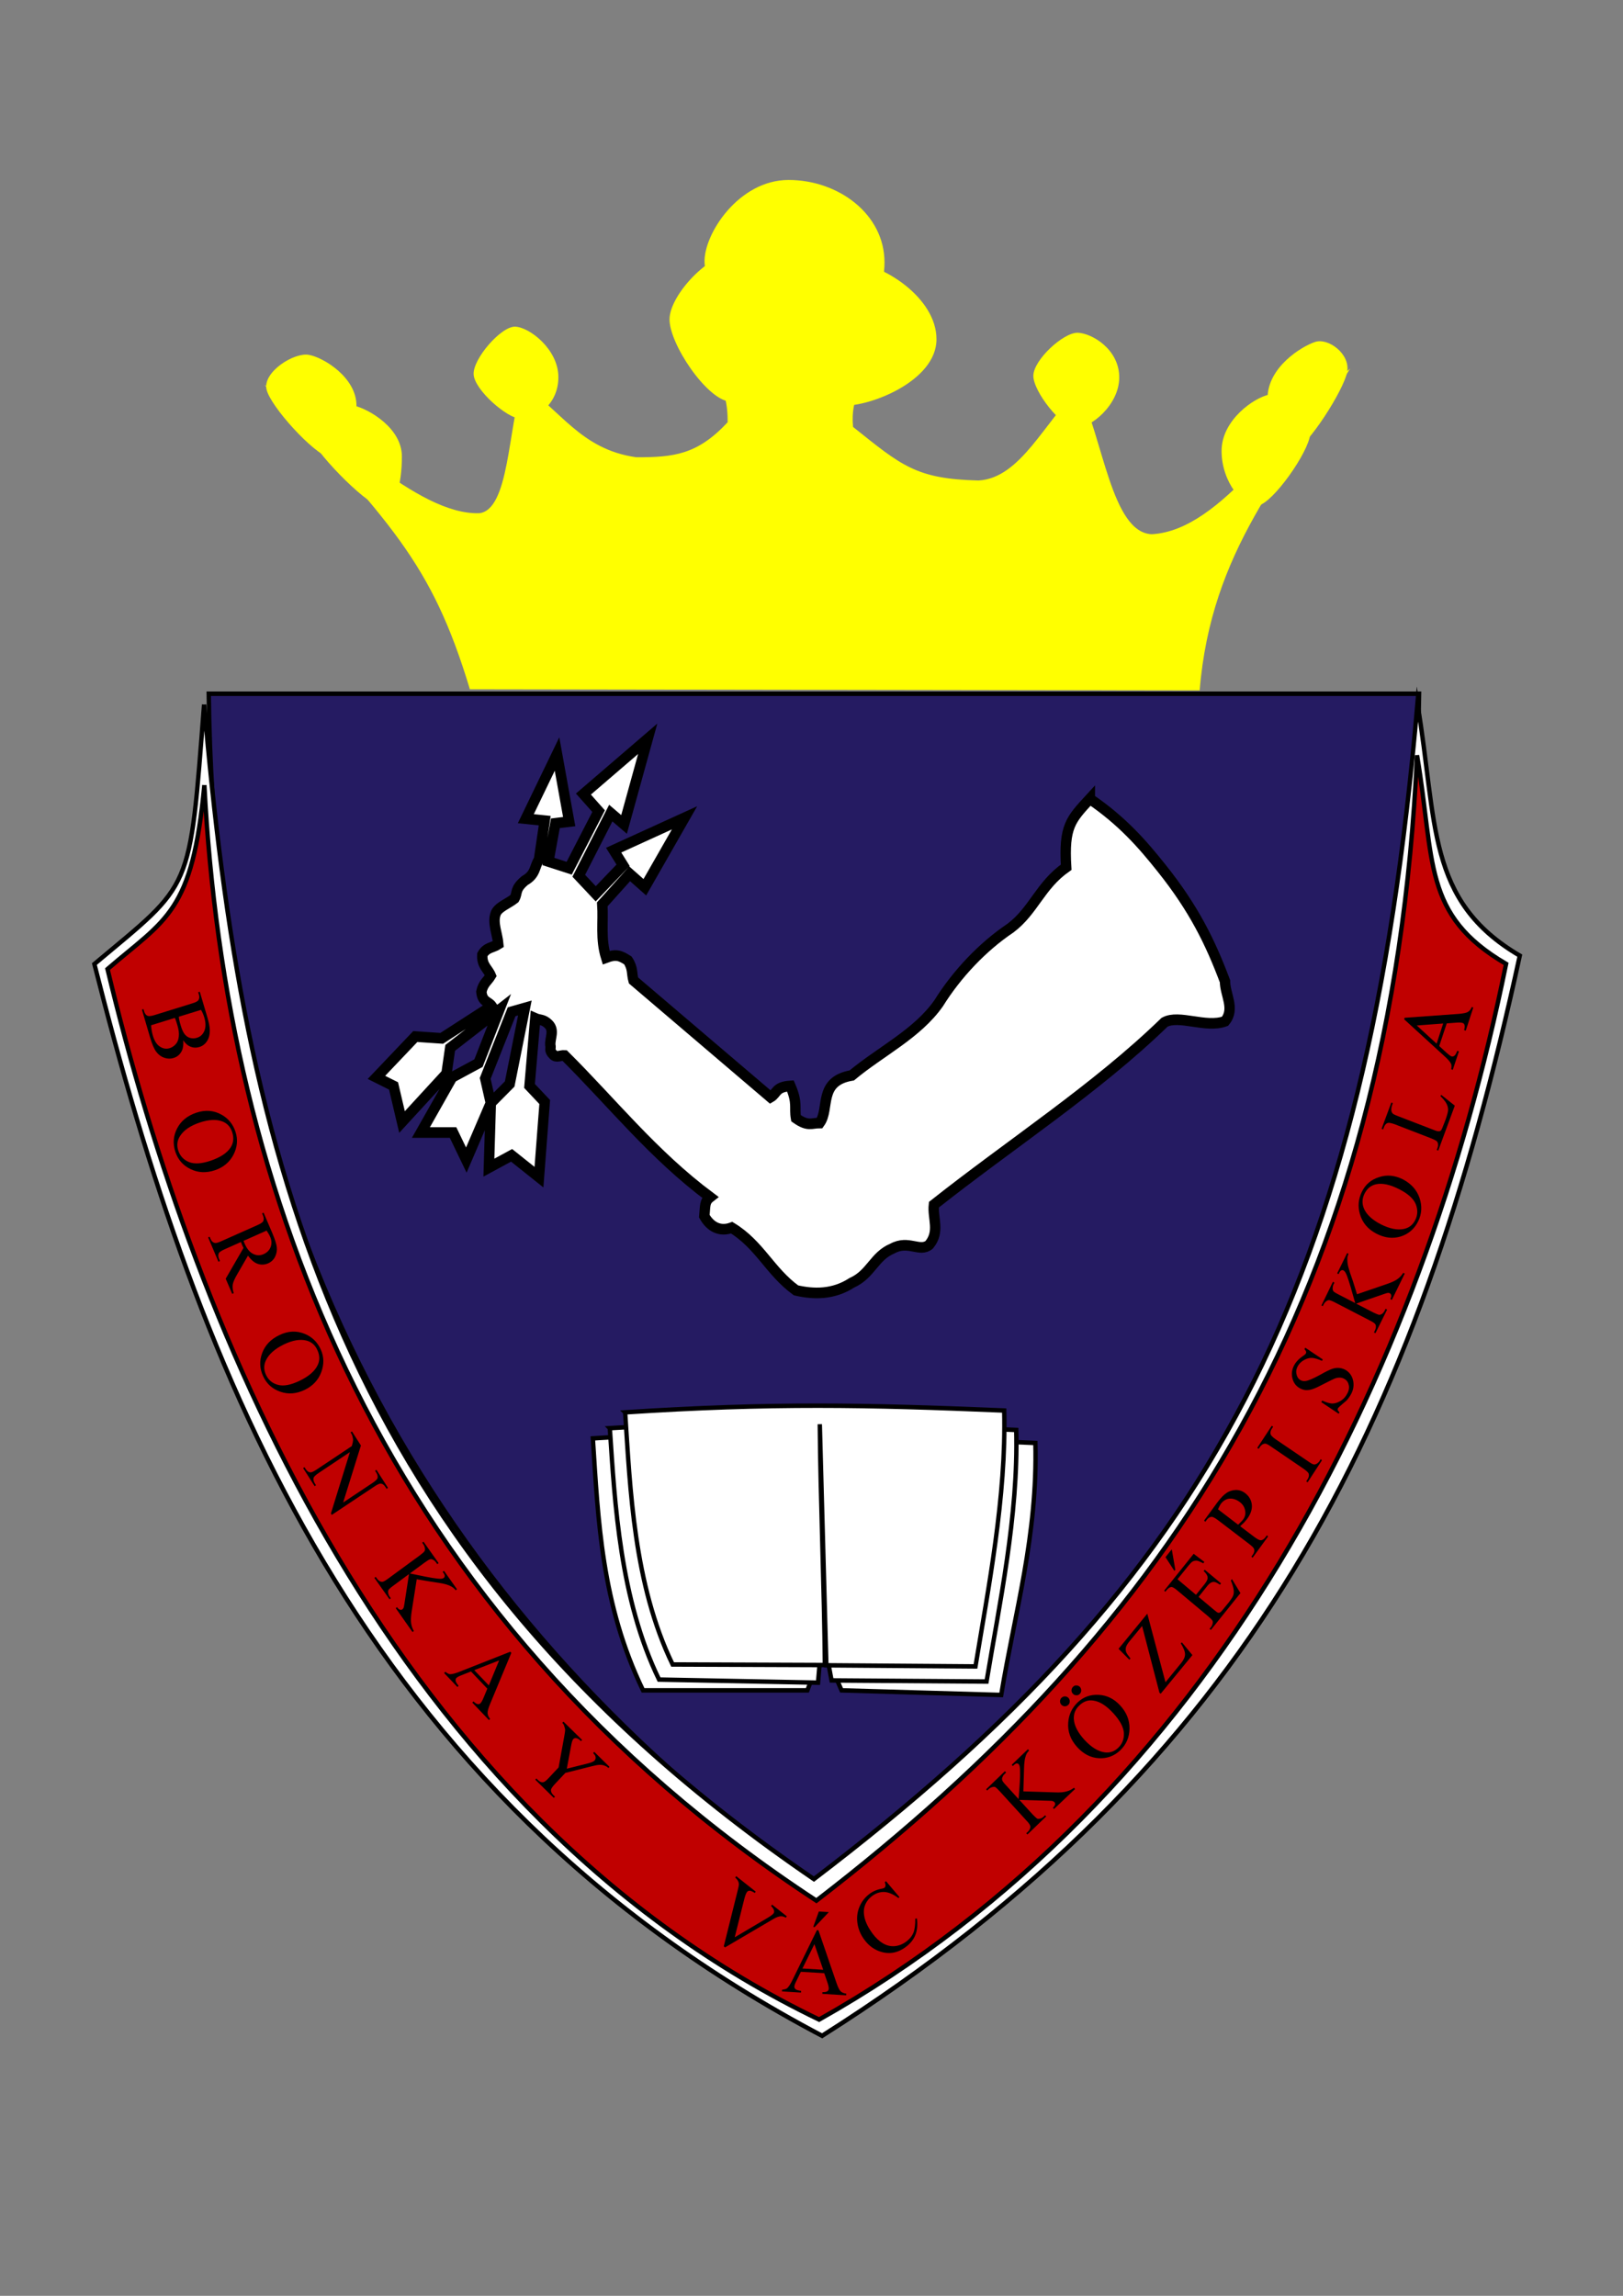 <?xml version="1.0" encoding="UTF-8" standalone="no"?>
<!-- Created with Inkscape (http://www.inkscape.org/) -->

<svg
   xmlns:dc="http://purl.org/dc/elements/1.1/"
   xmlns:cc="http://creativecommons.org/ns#"
   xmlns:rdf="http://www.w3.org/1999/02/22-rdf-syntax-ns#"
   xmlns:svg="http://www.w3.org/2000/svg"
   xmlns="http://www.w3.org/2000/svg"
   xmlns:sodipodi="http://sodipodi.sourceforge.net/DTD/sodipodi-0.dtd"
   xmlns:inkscape="http://www.inkscape.org/namespaces/inkscape"
   width="210mm"
   height="297mm"
   viewBox="0 0 210 297"
   version="1.1"
   id="svg8"
   inkscape:version="0.92.4 (5da689c313, 2019-01-14)"
   sodipodi:docname="i483.svg">
  <rect x="0" y="0" width="210" height="297" fill="#808080" stroke="none"/>
  <title
     id="title160">i483 - Nagy 793 Márton</title>
  <defs
     id="defs2">
    <pattern
       y="0"
       x="0"
       height="6"
       width="6"
       patternUnits="userSpaceOnUse"
       id="EMFhbasepattern" />
  </defs>
  <sodipodi:namedview
     id="base"
     pagecolor="#ffffff"
     bordercolor="#666666"
     borderopacity="1.0"
     inkscape:pageopacity="0.0"
     inkscape:pageshadow="2"
     inkscape:zoom="0.7"
     inkscape:cx="649.75009"
     inkscape:cy="587.8381"
     inkscape:document-units="mm"
     inkscape:current-layer="g158"
     showgrid="false"
     inkscape:window-width="1920"
     inkscape:window-height="1017"
     inkscape:window-x="-8"
     inkscape:window-y="-8"
     inkscape:window-maximized="1" />
  <g
     inkscape:label="1. réteg"
     inkscape:groupmode="layer"
     id="layer1">
    <g
       id="g158"
       transform="matrix(0.442,0,0,0.452,9.344,23.245)">
      <path
         id="path13"
         d="M 394.283,147.125 C 392.521,288.524 327.648,414.386 217.124,487.829 111.485,414.386 41.767,306.024 39.965,147.125 Z"
         style="fill:#251b62;fill-opacity:1;fill-rule:evenodd;stroke:none"
         inkscape:connector-curvature="0"> 
		 <animateTransform attributeName="transform"
							type="translate"
							attributeType = "XML"
							from = "-300"
							to = "0"
							begin = "0"
							dur = "1"
							/>
		 </path>
      <path
         id="path15"
         d="M 394.283,147.125 C 392.521,288.524 327.648,414.386 217.124,487.829 111.485,414.386 41.767,306.024 39.965,147.125 Z"
         style="fill:none;stroke:#000000;stroke-width:1.281px;stroke-linecap:butt;stroke-linejoin:miter;stroke-miterlimit:8;stroke-dasharray:none;stroke-opacity:1"
         inkscape:connector-curvature="0"> 
		 <animateTransform attributeName="transform"
							type="translate"
							attributeType = "XML"
							from = "-300"
							to = "0"
							begin = "1"
							dur = "1"
							/>
		 </path>
      <path
         id="path17"
         d="M 38.603,150.209 C 34.319,204.67 35.32,200.866 6.487,224.492 36.922,341.985 84.455,461.719 219.527,531.237 344.748,453.71 393.883,356.801 423.757,222.09 396.286,206.352 399.689,184.207 393.803,150.009 378.986,317.958 333.014,400.17 217.124,486.387 76.726,392.682 49.936,277.832 38.603,150.209 Z"
         style="fill:#ffffff;fill-opacity:1;fill-rule:evenodd;stroke:none"
         inkscape:connector-curvature="0"> 
		 <animateTransform attributeName="transform"
							type="translate"
							attributeType = "XML"
							from = "-300"
							to = "0"
							begin = "2"
							dur = "1"
							/>
		 </path>
      <path
         id="path19"
         d="M 38.603,150.209 C 34.319,204.67 35.32,200.866 6.487,224.492 36.922,341.985 84.455,461.719 219.527,531.237 344.748,453.71 393.883,356.801 423.757,222.09 396.286,206.352 399.689,184.207 393.803,150.009 378.986,317.958 333.014,400.17 217.124,486.387 76.726,392.682 49.936,277.832 38.603,150.209"
         style="fill:none;stroke:#000000;stroke-width:1.281px;stroke-linecap:butt;stroke-linejoin:miter;stroke-miterlimit:8;stroke-dasharray:none;stroke-opacity:1"
         inkscape:connector-curvature="0"> 
		 <animateTransform attributeName="transform"
							type="translate"
							attributeType = "XML"
							from = "-300"
							to = "0"
							begin = "3"
							dur = "1"
							/>
		 </path>
      <path
         id="path21"
         d="M 38.684,173.275 C 35.2,209.916 27.431,211.518 10.332,225.934 36.241,331.693 94.426,468.086 218.646,526.592 334.096,463.081 395.204,342.625 419.752,224.452 395.204,210.397 398.929,195.3 393.683,164.745 386.435,318.758 322.002,414.226 217.845,492.554 90.422,410.862 44.81,289.245 38.684,173.275 Z"
         style="fill:#c00000;fill-opacity:1;fill-rule:evenodd;stroke:none"
         inkscape:connector-curvature="0"> 
		 <animateTransform attributeName="transform"
							type="translate"
							attributeType = "XML"
							from = "-300"
							to = "0"
							begin = "4"
							dur = "1"
							/>
		 </path>
      <path
         id="path23"
         d="M 38.684,173.275 C 35.2,209.916 27.431,211.518 10.332,225.934 36.241,331.693 94.426,468.086 218.646,526.592 334.096,463.081 395.204,342.625 419.752,224.452 395.204,210.397 398.929,195.3 393.683,164.745 386.435,318.758 322.002,414.226 217.845,492.554 90.422,410.862 44.81,289.245 38.684,173.275"
         style="fill:none;stroke:#000000;stroke-width:1.281px;stroke-linecap:butt;stroke-linejoin:miter;stroke-miterlimit:8;stroke-dasharray:none;stroke-opacity:1"
         inkscape:connector-curvature="0"> 
		 <animateTransform attributeName="transform"
							type="translate"
							attributeType = "XML"
							from = "-300"
							to = "0"
							begin = "5"
							dur = "1"
							/>
		 </path>
      <path
         id="path25"
         d="m 56.303,58.746 c 36.721,39.364 48.775,50.377 60.108,87.098 l 213.64,0.32 c 3.324,-40.045 24.708,-62.07 44.05,-92.104 -19.342,15.818 -37.362,46.292 -58.065,47.413 -11.813,-0.44 -14.256,-27.591 -21.384,-41.407 -9.771,8.69 -16.899,25.389 -29.353,26.029 -18.261,-0.44 -22.465,-4.205 -36.721,-15.337 -0.881,-8.89 3.564,-12.454 5.326,-18.701 L 199.865,38.043 184.528,47.413 c 2.443,7.328 7.528,11.333 7.328,22.025 -8.89,9.33 -15.818,10.011 -26.71,10.011 C 148.687,77.207 142.881,65.634 131.748,58.746 127.543,71 127.984,94.586 119.094,95.467 100.833,95.908 77.247,71 56.303,58.746 Z"
         style="fill:#ffff00;fill-opacity:1;fill-rule:evenodd;stroke:none"
         inkscape:connector-curvature="0"> 
		 <animateTransform attributeName="transform"
							type="translate"
							attributeType = "XML"
							from = "-300"
							to = "0"
							begin = "6"
							dur = "1"
							/>
		 </path>
      <path
         id="path27"
         d="m 185.108,23.687 c -0.3,-8.109 10.031,-23.607 24.588,-23.607 14.556,0 28.092,9.751 28.092,23.607 0,13.856 -11.793,25.088 -26.33,25.088 -14.556,0 -26.069,-16.979 -26.35,-25.088 z"
         style="fill:#ffff00;fill-opacity:1;fill-rule:evenodd;stroke:none"
         inkscape:connector-curvature="0"> 
		 <animateTransform attributeName="transform"
							type="translate"
							attributeType = "XML"
							from = "-300"
							to = "0"
							begin = "7"
							dur = "1"
							/>
		 </path>
      <path
         id="path29"
         d="m 174.857,39.825 c 0.16,-7.008 11.893,-18.961 18.601,-18.421 6.688,0.541 21.584,9.711 21.584,21.684 0,11.953 -15.898,20.944 -22.585,20.403 -6.708,-0.541 -17.78,-16.639 -17.6,-23.667 z"
         style="fill:#ffff00;fill-opacity:1;fill-rule:evenodd;stroke:none"
         inkscape:connector-curvature="0"> 
		 <animateTransform attributeName="transform"
							type="translate"
							attributeType = "XML"
							from = "-300"
							to = "0"
							begin = "8"
							dur = "1"
							/>
		 </path>
      <path
         id="path31"
         d="m 208.034,43.669 c 0.621,-6.768 14.116,-20.043 21.604,-19.702 7.508,0.32 23.366,9.711 23.366,21.704 0,11.993 -19.622,19.302 -27.11,18.961 -7.508,-0.34 -18.481,-14.176 -17.86,-20.964 z"
         style="fill:#ffff00;fill-opacity:1;fill-rule:evenodd;stroke:none"
         inkscape:connector-curvature="0" > 
		 <animateTransform attributeName="transform"
							type="translate"
							attributeType = "XML"
							from = "-300"
							to = "0"
							begin = "9"
							dur = "1"
							/>
		 </path>
      <path
         id="path33"
         d="m 117.512,55.763 c -0.3,-4.405 8.029,-13.836 12.154,-13.695 4.145,0.12 12.654,6.467 12.654,14.456 0,7.989 -6.768,12.094 -10.912,11.953 -4.125,-0.12 -13.615,-8.309 -13.896,-12.714 z"
         style="fill:#ffff00;fill-opacity:1;fill-rule:evenodd;stroke:none"
         inkscape:connector-curvature="0"> 
		 <animateTransform attributeName="transform"
							type="translate"
							attributeType = "XML"
							from = "-300"
							to = "0"
							begin = "10"
							dur = "1"
							/>
		 </path>
      <path
         id="path35"
         d="m 281.356,56.063 c 0.12,-4.525 8.77,-12.334 12.975,-12.254 4.205,0.12 12.174,4.765 12.174,12.774 0,7.969 -8.49,14.576 -12.694,14.456 -4.165,-0.08 -12.534,-10.452 -12.454,-14.977 z"
         style="fill:#ffff00;fill-opacity:1;fill-rule:evenodd;stroke:none"
         inkscape:connector-curvature="0"> 
		 <animateTransform attributeName="transform"
							type="translate"
							attributeType = "XML"
							from = "-300"
							to = "0"
							begin = "11"
							dur = "1"
							/>
		 </path>
      <path
         id="path37"
         d="m 69.238,72.682 c -1.261,-4.805 8.71,-9.11 13.255,-8.029 4.545,1.081 14.016,6.527 14.016,14.556 0,8.049 -1.922,15.397 -6.467,14.316 C 85.496,92.444 70.499,77.507 69.238,72.682 Z"
         style="fill:#ffff00;fill-opacity:1;fill-rule:evenodd;stroke:none"
         inkscape:connector-curvature="0"> 
		 <animateTransform attributeName="transform"
							type="translate"
							attributeType = "XML"
							from = "-300"
							to = "0"
							begin = "12"
							dur = "1"
							/>
		 </path>
      <path
         id="path39"
         d="m 56.864,59.927 c -1.001,-4.906 8.049,-10.572 12.434,-9.791 4.385,0.801 13.916,6.507 13.916,14.556 0,8.029 -3.524,15.578 -7.929,14.797 C 70.9,78.688 57.865,64.813 56.864,59.927 Z"
         style="fill:#ffff00;fill-opacity:1;fill-rule:evenodd;stroke:none"
         inkscape:connector-curvature="0"> 
		 <animateTransform attributeName="transform"
							type="translate"
							attributeType = "XML"
							from = "-300"
							to = "0"
							begin = "13"
							dur = "1"
							/>
		 </path>
      <path
         id="path41"
         d="m 362.408,72.882 c -0.561,5.286 -10.892,19.582 -15.217,20.383 -4.325,0.801 -10.732,-6.728 -10.732,-15.618 0,-8.93 9.651,-15.337 13.976,-16.138 4.325,-0.801 12.494,6.087 11.973,11.373 z"
         style="fill:#ffff00;fill-opacity:1;fill-rule:evenodd;stroke:none"
         inkscape:connector-curvature="0"> 
		 <animateTransform attributeName="transform"
							type="translate"
							attributeType = "XML"
							from = "-300"
							to = "0"
							begin = "14"
							dur = "1"
							/>
		 </path>
      <path
         id="path43"
         d="m 373.22,55.062 c -1.001,5.206 -11.493,21.184 -15.377,22.425 -3.884,1.241 -7.929,-5.967 -7.929,-14.897 0,-8.93 10.011,-14.897 13.896,-16.138 3.884,-1.281 10.412,3.444 9.411,8.61 z"
         style="fill:#ffff00;fill-opacity:1;fill-rule:evenodd;stroke:none"
         inkscape:connector-curvature="0" > 
		 <animateTransform attributeName="transform"
							type="translate"
							attributeType = "XML"
							from = "-300"
							to = "0"
							begin = "15"
							dur = "1"
							/>
		 </path>
      <path
         id="path45"
         d="m 32.497,246.317 c 0.1,1.261 -0.04,2.263 -0.4,3.003 -0.521,1.041 -1.342,1.742 -2.463,2.062 -0.841,0.26 -1.722,0.24 -2.663,-0.06 -0.921,-0.3 -1.702,-0.861 -2.343,-1.682 -0.641,-0.821 -1.241,-2.202 -1.822,-4.105 l -2.403,-8.009 0.461,-0.14 0.18,0.641 c 0.22,0.721 0.601,1.161 1.141,1.321 0.36,0.1 1.001,0.02 1.942,-0.26 l 10.952,-3.324 c 1.061,-0.3 1.682,-0.641 1.882,-0.961 0.28,-0.44 0.32,-0.961 0.12,-1.602 l -0.2,-0.641 0.461,-0.14 2.222,7.328 c 0.42,1.362 0.641,2.483 0.701,3.364 0.06,1.342 -0.18,2.463 -0.741,3.344 -0.561,0.901 -1.342,1.502 -2.323,1.782 -0.861,0.26 -1.702,0.24 -2.523,-0.08 -0.821,-0.3 -1.562,-0.921 -2.182,-1.842 z m -1.301,-6.748 c 0.02,0.32 0.1,0.701 0.18,1.101 0.1,0.4 0.2,0.841 0.36,1.321 0.36,1.201 0.761,2.082 1.221,2.623 0.44,0.521 0.981,0.881 1.622,1.041 0.641,0.16 1.281,0.14 1.922,-0.06 1.001,-0.28 1.722,-0.941 2.182,-1.962 0.44,-1.021 0.44,-2.323 -0.02,-3.864 -0.26,-0.841 -0.581,-1.562 -0.961,-2.162 z m -8.109,2.443 c 0.06,1.041 0.24,2.022 0.521,2.963 0.461,1.522 1.141,2.563 2.062,3.144 0.921,0.601 1.882,0.741 2.883,0.44 0.661,-0.2 1.241,-0.581 1.742,-1.121 0.501,-0.541 0.801,-1.261 0.901,-2.182 0.12,-0.921 -0.02,-1.962 -0.38,-3.164 -0.16,-0.521 -0.3,-0.961 -0.42,-1.321 -0.12,-0.36 -0.24,-0.641 -0.36,-0.861 z"
         style="fill:#000000;fill-opacity:1;fill-rule:nonzero;stroke:none"
         inkscape:connector-curvature="0"> 
		 <animateTransform attributeName="transform"
							type="translate"
							attributeType = "XML"
							from = "-300"
							to = "0"
							begin = "16"
							dur = "1"
							/>
		 </path>
      <path
         id="path47"
         d="m 47.814,272.546 c 0.721,2.182 0.521,4.365 -0.601,6.507 -1.141,2.142 -2.943,3.624 -5.426,4.445 -2.543,0.841 -4.926,0.741 -7.148,-0.32 -2.222,-1.041 -3.704,-2.723 -4.465,-5.006 -0.761,-2.323 -0.581,-4.545 0.541,-6.647 1.121,-2.122 2.983,-3.624 5.606,-4.485 2.663,-0.881 5.146,-0.681 7.428,0.581 1.982,1.081 3.344,2.743 4.065,4.926 z m -0.981,0.08 c -0.501,-1.522 -1.442,-2.543 -2.863,-3.083 -1.762,-0.661 -3.984,-0.561 -6.667,0.32 -2.743,0.901 -4.665,2.202 -5.746,3.864 -0.841,1.261 -1.001,2.643 -0.521,4.125 0.521,1.582 1.582,2.683 3.144,3.304 1.582,0.621 3.684,0.501 6.347,-0.38 2.863,-0.961 4.825,-2.223 5.867,-3.824 0.821,-1.281 0.981,-2.723 0.44,-4.325 z"
         style="fill:#000000;fill-opacity:1;fill-rule:nonzero;stroke:none"
         inkscape:connector-curvature="0"> 
		 <animateTransform attributeName="transform"
							type="translate"
							attributeType = "XML"
							from = "-300"
							to = "0"
							begin = "17"
							dur = "1"
							/>
		 </path>
      <path
         id="path49"
         d="m 46.833,318.879 -1.902,-4.325 5.206,-8.81 c -0.2,-0.4 -0.36,-0.721 -0.461,-0.981 -0.04,-0.1 -0.1,-0.22 -0.14,-0.34 -0.06,-0.12 -0.1,-0.24 -0.14,-0.38 l -4.725,2.062 c -1.021,0.44 -1.602,0.821 -1.762,1.161 -0.22,0.461 -0.2,0.981 0.08,1.602 l 0.26,0.621 -0.44,0.2 -3.023,-6.968 0.44,-0.18 0.26,0.601 c 0.3,0.701 0.741,1.081 1.321,1.181 0.32,0.06 0.941,-0.1 1.862,-0.521 l 10.492,-4.565 c 1.021,-0.44 1.602,-0.821 1.762,-1.161 0.22,-0.461 0.18,-1.001 -0.08,-1.622 l -0.26,-0.601 0.44,-0.2 2.583,5.907 c 0.741,1.742 1.181,3.063 1.281,3.984 0.1,0.921 -0.06,1.822 -0.481,2.683 -0.44,0.881 -1.101,1.502 -2.042,1.922 -1.001,0.42 -2.002,0.481 -3.023,0.16 -1.021,-0.34 -1.982,-1.121 -2.883,-2.363 l -3.184,5.386 c -0.741,1.241 -1.161,2.202 -1.281,2.903 -0.1,0.701 -0.02,1.522 0.28,2.463 z m 3.304,-15.157 c 0.08,0.14 0.12,0.28 0.18,0.38 0.04,0.12 0.08,0.22 0.1,0.28 0.681,1.562 1.522,2.583 2.543,3.063 1.001,0.501 2.042,0.521 3.063,0.08 1.021,-0.461 1.702,-1.121 2.062,-2.042 0.36,-0.901 0.32,-1.882 -0.14,-2.923 -0.2,-0.481 -0.561,-1.061 -1.041,-1.782 z"
         style="fill:#000000;fill-opacity:1;fill-rule:nonzero;stroke:none"
         inkscape:connector-curvature="0"> 
		 <animateTransform attributeName="transform"
							type="translate"
							attributeType = "XML"
							from = "-300"
							to = "0"
							begin = "18"
							dur = "1"
							/>
		 </path>
      <path
         id="path51"
         d="m 72.742,334.776 c 0.981,2.082 1.021,4.245 0.16,6.527 -0.861,2.263 -2.483,3.944 -4.845,5.066 -2.443,1.141 -4.825,1.321 -7.148,0.521 -2.323,-0.781 -4.005,-2.263 -5.026,-4.445 -1.041,-2.202 -1.121,-4.425 -0.26,-6.667 0.861,-2.243 2.543,-3.944 5.046,-5.106 2.543,-1.201 5.026,-1.301 7.448,-0.32 2.102,0.861 3.644,2.323 4.625,4.425 z m -0.981,0.18 c -0.661,-1.442 -1.742,-2.343 -3.204,-2.703 -1.842,-0.461 -4.025,-0.1 -6.587,1.101 -2.603,1.241 -4.365,2.743 -5.246,4.525 -0.681,1.362 -0.681,2.743 -0.02,4.145 0.721,1.522 1.882,2.483 3.524,2.903 1.622,0.44 3.704,0.06 6.247,-1.121 2.743,-1.281 4.525,-2.783 5.366,-4.505 0.681,-1.362 0.641,-2.823 -0.08,-4.345 z"
         style="fill:#000000;fill-opacity:1;fill-rule:nonzero;stroke:none"
         inkscape:connector-curvature="0"> 
		 <animateTransform attributeName="transform"
							type="translate"
							attributeType = "XML"
							from = "-300"
							to = "0"
							begin = "19"
							dur = "1"
							/>
		 </path>
      <path
         id="path53"
         d="m 81.892,358.263 2.623,4.025 -5.206,16.318 8.55,-5.566 c 0.921,-0.601 1.422,-1.081 1.522,-1.422 0.12,-0.481 0,-1.001 -0.38,-1.582 l -0.34,-0.521 0.4,-0.26 3.384,5.166 -0.42,0.26 -0.34,-0.521 c -0.4,-0.641 -0.881,-0.961 -1.442,-0.961 -0.34,-0.02 -0.921,0.26 -1.742,0.801 l -12.514,8.149 -0.26,-0.4 5.566,-17.56 -9.13,5.947 c -0.901,0.601 -1.422,1.081 -1.502,1.422 -0.14,0.481 0,1.001 0.36,1.582 l 0.34,0.521 -0.4,0.26 -3.364,-5.166 0.4,-0.26 0.34,0.521 c 0.42,0.621 0.901,0.961 1.442,0.961 0.34,0.02 0.921,-0.26 1.762,-0.801 l 10.312,-6.728 c 0.22,-0.761 0.34,-1.301 0.36,-1.622 0.02,-0.32 -0.06,-0.761 -0.2,-1.281 -0.06,-0.24 -0.24,-0.581 -0.521,-1.021 z"
         style="fill:#000000;fill-opacity:1;fill-rule:nonzero;stroke:none"
         inkscape:connector-curvature="0" > 
		 <animateTransform attributeName="transform"
							type="translate"
							attributeType = "XML"
							from = "-300"
							to = "0"
							begin = "20"
							dur = "1"
							/>
		 </path>
      <path
         id="path55"
         d="m 100.853,400.57 -1.462,9.09 c -0.24,1.482 -0.3,2.663 -0.18,3.504 0.14,0.841 0.4,1.582 0.801,2.223 l -0.4,0.28 -4.906,-6.828 0.38,-0.28 c 0.3,0.4 0.581,0.641 0.841,0.721 0.28,0.08 0.501,0.06 0.661,-0.06 0.18,-0.12 0.3,-0.26 0.38,-0.42 0.1,-0.16 0.18,-0.561 0.28,-1.201 l 1.342,-8.51 -4.625,3.344 c -0.741,0.521 -1.181,0.921 -1.362,1.181 -0.12,0.2 -0.16,0.441 -0.12,0.761 0.04,0.44 0.18,0.821 0.44,1.161 l 0.34,0.481 -0.38,0.28 -4.425,-6.127 0.4,-0.28 0.36,0.501 c 0.44,0.601 0.921,0.901 1.462,0.921 0.34,0.02 0.941,-0.3 1.802,-0.921 l 9.29,-6.668 c 0.741,-0.541 1.181,-0.921 1.362,-1.201 0.12,-0.18 0.16,-0.441 0.12,-0.741 -0.04,-0.441 -0.2,-0.821 -0.441,-1.161 l -0.36,-0.521 0.38,-0.28 4.425,6.127 -0.4,0.3 -0.36,-0.501 c -0.22,-0.32 -0.541,-0.601 -0.921,-0.781 -0.28,-0.14 -0.561,-0.18 -0.841,-0.1 -0.3,0.08 -0.781,0.38 -1.502,0.881 l -4.385,3.164 c 0.22,0.06 1.021,0.22 2.383,0.481 3.444,0.721 5.626,1.061 6.587,1.041 0.42,0 0.741,-0.1 0.941,-0.24 0.18,-0.12 0.26,-0.3 0.28,-0.541 0.02,-0.24 -0.1,-0.521 -0.36,-0.881 l -0.24,-0.32 0.4,-0.28 3.804,5.266 -0.4,0.28 c -0.24,-0.3 -0.481,-0.561 -0.741,-0.741 -0.26,-0.2 -0.641,-0.42 -1.121,-0.621 -0.481,-0.2 -1.161,-0.4 -2.042,-0.581 -0.26,-0.06 -1.502,-0.24 -3.724,-0.581 z"
         style="fill:#000000;fill-opacity:1;fill-rule:nonzero;stroke:none"
         inkscape:connector-curvature="0"> 
		 <animateTransform attributeName="transform"
							type="translate"
							attributeType = "XML"
							from = "-300"
							to = "0"
							begin = "21"
							dur = "1"
							/>
		 </path>
      <path
         id="path57"
         d="m 121.517,431.886 -4.785,-4.926 -2.843,1.101 c -0.701,0.26 -1.181,0.521 -1.422,0.761 -0.18,0.18 -0.26,0.441 -0.24,0.761 0.04,0.34 0.32,0.821 0.881,1.482 l -0.34,0.34 -3.904,-4.005 0.36,-0.34 c 0.601,0.441 1.061,0.661 1.362,0.681 0.601,0.02 1.562,-0.22 2.843,-0.721 l 14.797,-5.706 0.32,0.32 -6.247,14.697 c -0.501,1.181 -0.741,2.042 -0.701,2.583 0.02,0.541 0.28,1.081 0.741,1.622 l -0.34,0.34 -4.885,-5.006 0.36,-0.34 c 0.501,0.481 0.921,0.741 1.241,0.781 0.32,0.04 0.581,-0.04 0.781,-0.24 0.28,-0.28 0.601,-0.821 0.941,-1.642 z m 0.441,-0.941 3.023,-7.148 -7.288,2.783 z"
         style="fill:#000000;fill-opacity:1;fill-rule:nonzero;stroke:none"
         inkscape:connector-curvature="0"> 
		 <animateTransform attributeName="transform"
							type="translate"
							attributeType = "XML"
							from = "-300"
							to = "0"
							begin = "22"
							dur = "1"
							/>
		 </path>
      <path
         id="path59"
         d="m 152.812,449.966 4.465,4.285 -0.34,0.34 -0.24,-0.24 c -0.16,-0.14 -0.481,-0.3 -0.921,-0.461 -0.461,-0.16 -0.941,-0.22 -1.462,-0.2 -0.521,0.02 -1.261,0.16 -2.223,0.4 l -7.729,1.902 -3.083,3.204 c -0.741,0.781 -1.121,1.362 -1.141,1.722 0,0.501 0.24,1.001 0.761,1.482 l 0.42,0.4 -0.34,0.34 -5.426,-5.206 0.32,-0.34 0.461,0.44 c 0.541,0.521 1.081,0.721 1.622,0.601 0.32,-0.06 0.841,-0.461 1.522,-1.181 l 2.903,-3.023 1.622,-8.71 c 0.2,-1.021 0.28,-1.682 0.3,-1.982 0,-0.3 -0.14,-0.781 -0.38,-1.462 -0.08,-0.18 -0.22,-0.38 -0.461,-0.621 l 0.34,-0.34 5.466,5.246 -0.34,0.34 -0.28,-0.26 c -0.3,-0.28 -0.641,-0.481 -1.021,-0.581 -0.38,-0.1 -0.701,0 -0.961,0.26 -0.22,0.24 -0.42,0.821 -0.601,1.782 l -1.281,6.688 6.287,-1.542 c 0.941,-0.24 1.542,-0.501 1.822,-0.781 0.18,-0.18 0.28,-0.38 0.32,-0.601 0.04,-0.22 0.02,-0.461 -0.08,-0.701 -0.1,-0.24 -0.3,-0.521 -0.641,-0.841 z"
         style="fill:#000000;fill-opacity:1;fill-rule:nonzero;stroke:none"
         inkscape:connector-curvature="0"> 
		 <animateTransform attributeName="transform"
							type="translate"
							attributeType = "XML"
							from = "-300"
							to = "0"
							begin = "23"
							dur = "1"
							/>
		 </path>
      <path
         id="path61"
         d="m 209.195,497.039 -0.3,0.38 c -0.561,-0.3 -1.061,-0.42 -1.502,-0.4 -0.621,0.06 -1.342,0.32 -2.162,0.801 l -14.116,8.109 -0.38,-0.3 4.105,-16.118 c 0.22,-0.821 0.32,-1.362 0.32,-1.582 0,-0.34 -0.08,-0.681 -0.24,-0.981 -0.16,-0.32 -0.44,-0.661 -0.841,-1.021 l 0.3,-0.38 5.706,4.425 -0.28,0.38 c -0.701,-0.441 -1.201,-0.661 -1.522,-0.641 -0.32,0 -0.581,0.14 -0.761,0.38 -0.26,0.34 -0.521,1.001 -0.781,1.982 l -2.803,10.972 9.591,-5.546 c 0.941,-0.541 1.522,-0.981 1.762,-1.281 0.16,-0.2 0.22,-0.481 0.16,-0.801 -0.06,-0.34 -0.3,-0.741 -0.721,-1.181 -0.02,-0.04 -0.08,-0.08 -0.14,-0.16 l 0.28,-0.38 z"
         style="fill:#000000;fill-opacity:1;fill-rule:nonzero;stroke:none"
         inkscape:connector-curvature="0"> 
		 <animateTransform attributeName="transform"
							type="translate"
							attributeType = "XML"
							from = "-300"
							to = "0"
							begin = "24"
							dur = "1"
							/>
		 </path>
      <path
         id="path63"
         d="m 220.148,513.317 -6.848,-0.4 -1.362,2.723 c -0.34,0.661 -0.521,1.161 -0.541,1.502 -0.02,0.28 0.1,0.521 0.34,0.741 0.24,0.22 0.801,0.38 1.642,0.501 l -0.04,0.481 -5.566,-0.34 0.04,-0.481 c 0.741,-0.08 1.241,-0.22 1.462,-0.42 0.461,-0.4 1.021,-1.221 1.622,-2.463 l 7.108,-14.176 0.441,0.04 5.286,15.077 c 0.42,1.201 0.821,2.002 1.201,2.383 0.38,0.36 0.941,0.601 1.662,0.681 l -0.04,0.481 -6.968,-0.42 0.02,-0.481 c 0.701,0.02 1.201,-0.08 1.462,-0.26 0.26,-0.18 0.38,-0.42 0.4,-0.701 0.02,-0.38 -0.1,-1.001 -0.4,-1.842 z m -0.3,-0.981 -2.583,-7.328 -3.504,6.968 z m 1.642,-16.499 -4.125,4.265 -0.44,-0.02 1.642,-4.425 z"
         style="fill:#000000;fill-opacity:1;fill-rule:nonzero;stroke:none"
         inkscape:connector-curvature="0"> 
		 <animateTransform attributeName="transform"
							type="translate"
							attributeType = "XML"
							from = "-300"
							to = "0"
							begin = "25"
							dur = "1"
							/>
		 </path>
      <path
         id="path65"
         d="m 238.228,486.988 3.944,4.565 -0.32,0.24 c -1.522,-1.101 -2.923,-1.682 -4.205,-1.722 -1.261,-0.02 -2.463,0.38 -3.584,1.221 -0.941,0.721 -1.602,1.582 -2.002,2.643 -0.4,1.041 -0.42,2.243 -0.08,3.624 0.36,1.362 1.101,2.823 2.283,4.385 0.961,1.281 2.002,2.223 3.124,2.863 1.121,0.621 2.263,0.881 3.464,0.761 1.201,-0.12 2.343,-0.581 3.404,-1.382 0.921,-0.681 1.582,-1.482 1.982,-2.403 0.4,-0.921 0.581,-2.283 0.561,-4.085 l 0.481,-0.04 c 0.22,1.782 0.1,3.324 -0.42,4.625 -0.501,1.301 -1.402,2.443 -2.703,3.424 -2.343,1.762 -4.805,2.263 -7.408,1.482 -1.942,-0.561 -3.564,-1.722 -4.886,-3.484 -1.061,-1.402 -1.722,-2.943 -1.982,-4.605 -0.26,-1.662 -0.08,-3.224 0.541,-4.705 0.621,-1.502 1.602,-2.743 2.903,-3.724 1.021,-0.761 2.223,-1.281 3.604,-1.522 0.4,-0.08 0.661,-0.16 0.801,-0.24 0.18,-0.14 0.3,-0.34 0.34,-0.581 0.04,-0.32 -0.04,-0.681 -0.2,-1.061 z"
         style="fill:#000000;fill-opacity:1;fill-rule:nonzero;stroke:none"
         inkscape:connector-curvature="0"> 
		 <animateTransform attributeName="transform"
							type="translate"
							attributeType = "XML"
							from = "-300"
							to = "0"
							begin = "26"
							dur = "1"
							/>
		 </path>
      <path
         id="path67"
         d="m 278.433,461.279 9.21,0.28 c 1.522,0.08 2.683,-0.04 3.484,-0.28 0.801,-0.2 1.522,-0.561 2.122,-1.041 l 0.32,0.36 -6.167,5.726 -0.32,-0.36 c 0.36,-0.32 0.601,-0.641 0.641,-0.921 0.04,-0.28 0,-0.481 -0.16,-0.641 -0.16,-0.16 -0.28,-0.24 -0.481,-0.32 -0.16,-0.08 -0.561,-0.12 -1.241,-0.12 l -8.57,-0.24 3.884,4.165 c 0.641,0.641 1.081,1.041 1.362,1.201 0.2,0.08 0.441,0.08 0.761,0 0.44,-0.08 0.801,-0.28 1.081,-0.561 l 0.441,-0.4 0.32,0.32 -5.486,5.166 -0.36,-0.36 0.481,-0.4 c 0.521,-0.521 0.761,-1.041 0.721,-1.562 -0.04,-0.36 -0.4,-0.921 -1.161,-1.682 l -7.809,-8.369 c -0.601,-0.641 -1.041,-1.041 -1.321,-1.201 -0.2,-0.08 -0.481,-0.08 -0.761,0 -0.441,0.08 -0.801,0.28 -1.121,0.561 l -0.44,0.44 -0.32,-0.36 5.486,-5.166 0.36,0.36 -0.44,0.441 c -0.32,0.24 -0.521,0.601 -0.681,1.001 -0.12,0.28 -0.08,0.561 0,0.841 0.12,0.28 0.481,0.761 1.081,1.362 l 3.684,3.964 c 0.04,-0.24 0.08,-1.041 0.2,-2.443 0.28,-3.484 0.32,-5.686 0.16,-6.647 -0.04,-0.4 -0.16,-0.721 -0.36,-0.921 -0.12,-0.12 -0.32,-0.2 -0.561,-0.2 -0.24,0.04 -0.521,0.2 -0.841,0.481 l -0.28,0.28 -0.32,-0.36 4.725,-4.445 0.36,0.36 c -0.28,0.28 -0.521,0.561 -0.681,0.841 -0.16,0.28 -0.32,0.681 -0.44,1.161 -0.16,0.521 -0.24,1.241 -0.32,2.122 -0.04,0.28 -0.04,1.522 -0.12,3.764 z"
         style="fill:#000000;fill-opacity:1;fill-rule:nonzero;stroke:none"
         inkscape:connector-curvature="0"> 
		 <animateTransform attributeName="transform"
							type="translate"
							attributeType = "XML"
							from = "-300"
							to = "0"
							begin = "27"
							dur = "1"
							/>
		 </path>
      <path
         id="path69"
         d="m 294.331,435.81 c 1.682,-1.562 3.724,-2.283 6.167,-2.162 2.403,0.12 4.525,1.161 6.287,3.043 1.842,1.962 2.763,4.165 2.723,6.647 -0.04,2.443 -0.921,4.485 -2.683,6.167 -1.762,1.642 -3.884,2.403 -6.247,2.283 -2.403,-0.12 -4.565,-1.201 -6.407,-3.204 -1.922,-2.082 -2.803,-4.405 -2.603,-7.008 0.16,-2.243 1.081,-4.165 2.763,-5.766 z m 0.481,0.881 c -1.161,1.081 -1.682,2.363 -1.602,3.884 0.12,1.882 1.161,3.844 3.083,5.927 2.002,2.122 3.964,3.324 5.927,3.604 1.482,0.2 2.803,-0.2 3.964,-1.281 1.201,-1.121 1.762,-2.523 1.682,-4.245 -0.12,-1.682 -1.121,-3.524 -3.003,-5.566 -2.082,-2.243 -4.045,-3.484 -5.967,-3.724 -1.482,-0.24 -2.843,0.24 -4.085,1.402 z m -1.802,-5.366 c 0.28,-0.28 0.601,-0.4 1.001,-0.36 0.4,0 0.721,0.16 1.001,0.441 0.24,0.28 0.36,0.641 0.36,1.001 0,0.4 -0.16,0.721 -0.441,1.001 -0.28,0.28 -0.641,0.4 -1.001,0.36 -0.4,0 -0.721,-0.12 -1.001,-0.44 -0.28,-0.28 -0.4,-0.601 -0.4,-1.001 0.04,-0.4 0.16,-0.721 0.481,-1.001 z m -3.404,3.164 c 0.32,-0.28 0.641,-0.4 1.041,-0.4 0.4,0.04 0.721,0.16 1.001,0.441 0.24,0.32 0.4,0.641 0.36,1.041 0,0.4 -0.16,0.721 -0.44,0.961 -0.28,0.28 -0.641,0.4 -1.001,0.4 -0.4,0 -0.721,-0.16 -1.001,-0.44 -0.28,-0.28 -0.4,-0.641 -0.4,-1.041 0.04,-0.36 0.16,-0.721 0.44,-0.961 z"
         style="fill:#000000;fill-opacity:1;fill-rule:nonzero;stroke:none"
         inkscape:connector-curvature="0"> 
		 <animateTransform attributeName="transform"
							type="translate"
							attributeType = "XML"
							from = "-300"
							to = "0"
							begin = "28"
							dur = "1"
							/>
		 </path>
      <path
         id="path71"
         d="m 314.714,410.422 5.326,19.622 4.645,-5.566 c 0.721,-0.881 1.081,-1.682 1.081,-2.443 0,-0.761 -0.4,-1.802 -1.241,-3.124 l 0.32,-0.28 3.083,3.644 -9.29,11.052 -0.36,-0.28 -5.086,-19.101 -3.644,4.325 c -0.601,0.721 -0.961,1.321 -1.081,1.762 -0.12,0.481 -0.08,0.921 0.04,1.321 0.16,0.441 0.601,1.041 1.281,1.882 l -0.32,0.36 -3.164,-3.124 z"
         style="fill:#000000;fill-opacity:1;fill-rule:nonzero;stroke:none"
         inkscape:connector-curvature="0"> 
		 <animateTransform attributeName="transform"
							type="translate"
							attributeType = "XML"
							from = "-300"
							to = "0"
							begin = "29"
							dur = "1"
							/>
		 </path>
      <path
         id="path73"
         d="m 323.564,400.57 5.406,4.445 2.483,-3.003 c 0.641,-0.801 0.961,-1.402 0.921,-1.882 0,-0.601 -0.4,-1.241 -1.161,-1.922 l 0.32,-0.36 4.765,3.884 -0.32,0.4 c -0.721,-0.481 -1.241,-0.721 -1.482,-0.761 -0.36,-0.08 -0.681,-0.04 -1.041,0.12 -0.36,0.16 -0.801,0.521 -1.281,1.121 l -2.443,3.003 4.485,3.684 c 0.641,0.521 1.001,0.801 1.201,0.841 0.16,0.04 0.36,0.04 0.521,-0.04 0.2,-0.08 0.44,-0.28 0.761,-0.681 l 1.922,-2.283 c 0.601,-0.801 1.041,-1.402 1.201,-1.842 0.2,-0.44 0.24,-0.961 0.2,-1.522 -0.08,-0.761 -0.36,-1.722 -0.841,-2.843 l 0.32,-0.4 2.483,4.005 -8.65,10.532 -0.4,-0.28 0.4,-0.481 c 0.28,-0.32 0.44,-0.721 0.521,-1.121 0.08,-0.32 0.04,-0.601 -0.12,-0.841 -0.16,-0.24 -0.561,-0.641 -1.241,-1.201 l -8.89,-7.288 c -0.841,-0.721 -1.482,-1.081 -1.802,-1.081 -0.481,0.04 -0.921,0.32 -1.402,0.881 l -0.4,0.481 -0.36,-0.28 8.65,-10.572 3.124,2.323 -0.32,0.4 c -0.841,-0.441 -1.482,-0.721 -1.882,-0.761 -0.4,-0.04 -0.801,0.04 -1.241,0.24 -0.32,0.2 -0.761,0.641 -1.321,1.321 z m -1.682,-8.57 1.041,5.847 -0.28,0.32 -2.603,-3.924 z"
         style="fill:#000000;fill-opacity:1;fill-rule:nonzero;stroke:none"
         inkscape:connector-curvature="0"> 
		 <animateTransform attributeName="transform"
							type="translate"
							attributeType = "XML"
							from = "-300"
							to = "0"
							begin = "30"
							dur = "1"
							/>
		 </path>
      <path
         id="path75"
         d="m 341.904,385.393 4.165,3.083 c 0.881,0.641 1.522,0.961 1.882,0.921 0.481,0 0.961,-0.32 1.362,-0.841 l 0.4,-0.561 0.36,0.32 -4.525,6.087 -0.36,-0.32 0.4,-0.521 c 0.44,-0.601 0.561,-1.161 0.36,-1.722 -0.12,-0.32 -0.601,-0.761 -1.402,-1.362 l -9.17,-6.848 c -0.881,-0.641 -1.522,-0.961 -1.882,-0.921 -0.521,0.04 -0.961,0.32 -1.362,0.841 l -0.4,0.561 -0.4,-0.32 3.884,-5.206 c 0.961,-1.241 1.842,-2.162 2.643,-2.683 0.801,-0.561 1.722,-0.841 2.683,-0.881 1.001,-0.04 1.922,0.24 2.803,0.881 1.161,0.881 1.802,1.962 1.962,3.244 0.16,1.321 -0.28,2.683 -1.321,4.085 -0.24,0.32 -0.561,0.681 -0.881,1.041 -0.36,0.36 -0.761,0.721 -1.201,1.121 z m -0.601,-0.44 c 0.36,-0.32 0.641,-0.601 0.921,-0.881 0.24,-0.24 0.44,-0.481 0.601,-0.681 0.521,-0.721 0.721,-1.562 0.521,-2.523 -0.16,-0.921 -0.681,-1.762 -1.562,-2.403 -0.641,-0.481 -1.281,-0.761 -2.002,-0.921 -0.721,-0.12 -1.402,-0.08 -2.002,0.2 -0.601,0.28 -1.121,0.681 -1.562,1.281 -0.24,0.36 -0.521,0.881 -0.801,1.522 z"
         style="fill:#000000;fill-opacity:1;fill-rule:nonzero;stroke:none"
         inkscape:connector-curvature="0"> 
		 <animateTransform attributeName="transform"
							type="translate"
							attributeType = "XML"
							from = "-300"
							to = "0"
							begin = "31"
							dur = "1"
							/>
		 </path>
      <path
         id="path77"
         d="m 365.451,366.212 0.4,0.28 -4.205,6.327 -0.4,-0.28 0.36,-0.521 c 0.4,-0.601 0.521,-1.161 0.36,-1.682 -0.12,-0.32 -0.641,-0.801 -1.522,-1.402 l -9.491,-6.327 c -0.761,-0.521 -1.281,-0.801 -1.602,-0.841 -0.2,-0.04 -0.481,0 -0.761,0.12 -0.36,0.2 -0.681,0.481 -0.921,0.841 l -0.36,0.521 -0.4,-0.28 4.245,-6.327 0.4,0.28 -0.36,0.521 c -0.4,0.601 -0.521,1.161 -0.36,1.682 0.12,0.32 0.601,0.801 1.482,1.402 l 9.531,6.327 c 0.761,0.521 1.281,0.801 1.562,0.841 0.24,0.08 0.481,0 0.801,-0.12 0.36,-0.2 0.681,-0.481 0.921,-0.801 z"
         style="fill:#000000;fill-opacity:1;fill-rule:nonzero;stroke:none"
         inkscape:connector-curvature="0"> 
		 <animateTransform attributeName="transform"
							type="translate"
							attributeType = "XML"
							from = "-300"
							to = "0"
							begin = "32"
							dur = "1"
							/>
		 </path>
      <path
         id="path79"
         d="m 360.966,334.296 5.126,3.364 -0.24,0.4 c -1.081,-0.481 -2.042,-0.761 -2.843,-0.841 -0.801,-0.04 -1.562,0.16 -2.323,0.561 -0.761,0.4 -1.362,0.921 -1.802,1.602 -0.481,0.761 -0.681,1.522 -0.521,2.323 0.12,0.801 0.481,1.402 1.081,1.802 0.441,0.28 0.961,0.4 1.562,0.32 0.841,-0.08 2.243,-0.681 4.285,-1.762 1.642,-0.921 2.843,-1.482 3.564,-1.722 0.721,-0.24 1.442,-0.32 2.162,-0.24 0.721,0.08 1.362,0.32 1.962,0.681 1.121,0.761 1.802,1.802 2.042,3.204 0.24,1.402 -0.08,2.803 -1.001,4.165 -0.28,0.441 -0.561,0.801 -0.881,1.161 -0.2,0.2 -0.641,0.561 -1.321,1.121 -0.681,0.561 -1.081,0.961 -1.241,1.121 -0.12,0.2 -0.16,0.36 -0.12,0.561 0.04,0.16 0.24,0.4 0.521,0.681 l -0.24,0.4 -5.086,-3.324 0.28,-0.441 c 1.161,0.521 2.122,0.801 2.883,0.841 0.721,0 1.482,-0.2 2.283,-0.641 0.761,-0.4 1.442,-1.001 1.922,-1.802 0.601,-0.921 0.841,-1.802 0.721,-2.643 -0.16,-0.841 -0.521,-1.482 -1.201,-1.882 -0.36,-0.24 -0.801,-0.4 -1.281,-0.44 -0.521,-0.04 -1.041,0.04 -1.642,0.24 -0.4,0.16 -1.402,0.641 -2.923,1.402 -1.562,0.801 -2.723,1.362 -3.484,1.602 -0.761,0.28 -1.522,0.36 -2.202,0.32 -0.681,-0.08 -1.321,-0.32 -1.962,-0.721 -1.041,-0.681 -1.682,-1.682 -1.922,-3.003 -0.24,-1.321 0.04,-2.603 0.881,-3.884 0.521,-0.761 1.281,-1.482 2.243,-2.122 0.441,-0.28 0.721,-0.521 0.841,-0.681 0.12,-0.2 0.16,-0.36 0.12,-0.561 -0.04,-0.2 -0.2,-0.441 -0.481,-0.761 z"
         style="fill:#000000;fill-opacity:1;fill-rule:nonzero;stroke:none"
         inkscape:connector-curvature="0"> 
		 <animateTransform attributeName="transform"
							type="translate"
							attributeType = "XML"
							from = "-300"
							to = "0"
							begin = "33"
							dur = "1"
							/>
		 </path>
      <path
         id="path81"
         d="m 376.103,318.999 8.73,-2.923 c 1.442,-0.481 2.523,-0.961 3.204,-1.482 0.681,-0.481 1.201,-1.081 1.602,-1.722 l 0.44,0.2 -3.764,7.528 -0.441,-0.2 c 0.2,-0.481 0.32,-0.841 0.24,-1.081 -0.04,-0.28 -0.16,-0.481 -0.36,-0.561 -0.16,-0.12 -0.36,-0.16 -0.561,-0.16 -0.16,0 -0.561,0.12 -1.161,0.32 l -8.169,2.763 5.086,2.563 c 0.841,0.4 1.362,0.601 1.682,0.641 0.24,0 0.481,-0.08 0.761,-0.24 0.36,-0.24 0.601,-0.561 0.801,-0.921 l 0.28,-0.561 0.44,0.24 -3.404,6.728 -0.44,-0.2 0.28,-0.561 c 0.32,-0.641 0.4,-1.241 0.16,-1.722 -0.16,-0.32 -0.721,-0.681 -1.682,-1.161 l -10.211,-5.166 c -0.801,-0.4 -1.362,-0.601 -1.682,-0.641 -0.2,0 -0.481,0.08 -0.721,0.24 -0.36,0.24 -0.641,0.561 -0.841,0.921 l -0.28,0.561 -0.4,-0.2 3.364,-6.768 0.44,0.24 -0.28,0.521 c -0.16,0.36 -0.24,0.761 -0.24,1.201 0,0.32 0.08,0.561 0.28,0.801 0.2,0.2 0.721,0.521 1.482,0.881 l 4.845,2.443 c -0.08,-0.24 -0.28,-1.001 -0.681,-2.323 -0.961,-3.404 -1.642,-5.486 -2.122,-6.327 -0.2,-0.36 -0.441,-0.601 -0.681,-0.721 -0.16,-0.08 -0.36,-0.08 -0.561,0 -0.24,0.08 -0.44,0.32 -0.641,0.721 l -0.16,0.36 -0.44,-0.2 2.923,-5.807 0.4,0.2 c -0.16,0.36 -0.24,0.681 -0.32,1.001 -0.04,0.32 -0.04,0.761 0,1.281 0.04,0.521 0.16,1.241 0.441,2.082 0.04,0.24 0.44,1.442 1.201,3.564 z"
         style="fill:#000000;fill-opacity:1;fill-rule:nonzero;stroke:none"
         inkscape:connector-curvature="0"> 
		 <animateTransform attributeName="transform"
							type="translate"
							attributeType = "XML"
							from = "-300"
							to = "0"
							begin = "34"
							dur = "1"
							/>
		 </path>
      <path
         id="path83"
         d="m 377.545,289.646 c 1.041,-2.082 2.683,-3.444 5.006,-4.165 2.323,-0.761 4.645,-0.521 7.008,0.641 2.403,1.241 4.005,2.963 4.845,5.286 0.801,2.323 0.681,4.565 -0.4,6.728 -1.081,2.162 -2.803,3.604 -5.086,4.325 -2.283,0.681 -4.685,0.44 -7.128,-0.801 -2.523,-1.281 -4.125,-3.164 -4.845,-5.646 -0.641,-2.202 -0.44,-4.325 0.601,-6.367 z m 0.721,0.641 c -0.681,1.402 -0.721,2.803 -0.12,4.205 0.761,1.722 2.403,3.204 4.926,4.485 2.603,1.281 4.845,1.722 6.808,1.321 1.482,-0.32 2.563,-1.161 3.284,-2.563 0.761,-1.482 0.761,-3.003 0.12,-4.565 -0.681,-1.562 -2.283,-2.963 -4.765,-4.205 -2.723,-1.362 -5.006,-1.842 -6.848,-1.442 -1.522,0.32 -2.643,1.241 -3.404,2.763 z"
         style="fill:#000000;fill-opacity:1;fill-rule:nonzero;stroke:none"
         inkscape:connector-curvature="0"> 
		 <animateTransform attributeName="transform"
							type="translate"
							attributeType = "XML"
							from = "-300"
							to = "0"
							begin = "35"
							dur = "1"
							/>
		 </path>
      <path
         id="path85"
         d="m 400.53,262.295 0.24,-0.36 3.964,3.083 -4.845,12.854 -0.44,-0.16 0.24,-0.641 c 0.24,-0.681 0.2,-1.281 -0.12,-1.762 -0.2,-0.24 -0.801,-0.561 -1.722,-0.921 l -10.692,-4.045 c -1.041,-0.36 -1.722,-0.481 -2.082,-0.36 -0.481,0.16 -0.841,0.561 -1.081,1.201 l -0.24,0.641 -0.441,-0.2 2.843,-7.488 0.44,0.16 c -0.36,0.881 -0.481,1.522 -0.44,1.962 0,0.4 0.16,0.721 0.36,0.961 0.2,0.24 0.801,0.521 1.802,0.881 l 10.412,3.924 c 0.681,0.28 1.161,0.36 1.482,0.32 0.2,0 0.36,-0.12 0.521,-0.28 0.16,-0.2 0.441,-0.801 0.841,-1.882 l 0.481,-1.201 c 0.44,-1.281 0.721,-2.202 0.721,-2.803 0,-0.561 -0.16,-1.161 -0.481,-1.762 -0.32,-0.601 -0.921,-1.321 -1.762,-2.122 z"
         style="fill:#000000;fill-opacity:1;fill-rule:nonzero;stroke:none"
         inkscape:connector-curvature="0"> 
		 <animateTransform attributeName="transform"
							type="translate"
							attributeType = "XML"
							from = "-300"
							to = "0"
							begin = "36"
							dur = "1"
							/>
		 </path>
      <path
         id="path87"
         d="m 402.373,241.472 -2.202,6.487 2.283,2.042 c 0.561,0.481 1.001,0.801 1.321,0.921 0.24,0.08 0.521,0.04 0.801,-0.16 0.28,-0.16 0.561,-0.641 0.881,-1.442 l 0.481,0.16 -1.802,5.286 -0.441,-0.16 c 0.12,-0.761 0.08,-1.241 -0.04,-1.522 -0.24,-0.561 -0.881,-1.281 -1.922,-2.202 l -11.813,-10.572 0.12,-0.441 15.938,-1.121 c 1.281,-0.12 2.162,-0.28 2.603,-0.561 0.481,-0.28 0.841,-0.721 1.121,-1.402 l 0.44,0.16 -2.202,6.607 -0.481,-0.16 c 0.2,-0.681 0.24,-1.161 0.12,-1.442 -0.08,-0.32 -0.28,-0.521 -0.561,-0.601 -0.36,-0.12 -1.001,-0.16 -1.882,-0.08 z m -1.041,0.04 -7.729,0.561 5.807,5.206 z"
         style="fill:#000000;fill-opacity:1;fill-rule:nonzero;stroke:none"
         inkscape:connector-curvature="0"> 
		 <animateTransform attributeName="transform"
							type="translate"
							attributeType = "XML"
							from = "-300"
							to = "0"
							begin = "37"
							dur = "1"
							/>
		 </path>
      <path
         id="path89"
         d="m 297.895,177.199 c -5.606,5.967 -7.649,7.889 -6.928,19.582 -7.649,5.246 -9.491,12.414 -16.298,17.42 -8.129,5.326 -15.698,13.135 -21.024,21.504 -6.287,8.77 -16.979,13.775 -25.429,20.663 -9.971,1.642 -6.367,9.531 -9.411,13.615 -2.403,0 -3.404,1.081 -6.928,-1.362 -0.561,-3.083 0.561,-4.245 -1.642,-9.25 -4.445,0.28 -3.884,2.162 -5.807,3.244 l -40.125,-33.438 c -0.561,-1.922 -0.08,-3.404 -1.642,-5.726 -2.243,-1.402 -3.444,-1.882 -6.367,-0.801 -1.722,-5.406 -0.761,-10.171 -1.121,-15.257 l 8.009,-8.73 4.445,3.844 11.613,-19.862 -20.743,9.25 2.763,4.325 -8.009,8.169 -4.966,-5.166 9.371,-17.94 3.884,3.244 6.928,-24.508 -18.821,15.818 4.445,4.886 -8.61,16.338 -6.087,-1.922 2.042,-10.932 4.045,-0.481 -3.564,-19.342 -9.13,18.501 5.526,0.561 -1.682,11.173 c -1.362,1.962 -0.881,4.165 -4.125,5.967 -3.083,2.523 -2.042,3.444 -3.043,5.166 -1.842,1.442 -4.926,2.483 -5.526,4.365 -0.961,2.603 0.561,5.807 0.801,8.69 -1.562,1.001 -3.524,0.881 -4.685,3.003 -0.2,3.124 1.642,4.005 2.483,6.007 -0.921,1.522 -2.243,2.162 -2.763,4.605 0.28,3.003 2.042,2.723 3.043,4.085 l -14.656,9.25 -7.729,-0.521 -11.373,11.693 5.006,2.443 2.483,10.332 13.015,-13.856 1.081,-7.368 14.376,-10.892 -6.087,15.257 -7.729,4.085 -9.13,15.778 h 9.411 l 3.884,7.889 7.168,-16.338 -1.642,-7.048 7.729,-19.061 3.884,-1.081 -4.445,21.744 -5.526,5.446 -0.561,18.501 6.647,-3.524 8.009,6.247 1.682,-21.504 -4.445,-4.605 1.682,-19.342 c 1.281,0.561 2.363,0.2 3.844,1.642 1.882,1.802 0.4,4.005 0.561,6.007 0.28,0.881 -0.481,1.482 0.841,2.723 0.881,1.001 2.202,0.16 3.324,0.24 13.936,13.535 25.909,28.392 42.608,40.566 -1.682,1.281 -1.402,2.523 -1.682,5.446 1.762,3.083 4.605,4.525 8.009,3.284 8.209,4.886 11.173,12.494 18.821,17.94 5.166,1.161 10.892,1.281 16.338,-2.162 5.606,-2.443 6.527,-7.649 11.893,-9.811 4.685,-2.523 8.009,1.161 10.772,-1.081 3.204,-3.804 0.921,-7.609 1.362,-11.453 22.505,-17.42 47.493,-33.197 67.516,-52.219 4.245,-2.283 12.054,1.722 17.7,-0.28 3.043,-3.564 0,-7.609 0,-11.453 -4.245,-11.052 -9.05,-20.743 -18.541,-32.356 -5.606,-6.888 -11.533,-13.535 -21.024,-19.862 z"
         style="fill:#ffffff;fill-opacity:1;fill-rule:evenodd;stroke:none"
         inkscape:connector-curvature="0"> 
		 <animateTransform attributeName="transform"
							type="translate"
							attributeType = "XML"
							from = "-300"
							to = "0"
							begin = "38"
							dur = "1"
							/>
		 </path>
      <path
         id="path91"
         d="m 297.895,177.199 c -5.606,5.967 -7.649,7.889 -6.928,19.582 -7.649,5.246 -9.491,12.414 -16.298,17.42 -8.129,5.326 -15.698,13.135 -21.024,21.504 -6.287,8.77 -16.979,13.775 -25.429,20.663 -9.971,1.642 -6.367,9.531 -9.411,13.615 -2.403,0 -3.404,1.081 -6.928,-1.362 -0.561,-3.083 0.561,-4.245 -1.642,-9.25 -4.445,0.28 -3.884,2.162 -5.807,3.244 l -40.125,-33.438 c -0.561,-1.922 -0.08,-3.404 -1.642,-5.726 -2.243,-1.402 -3.444,-1.882 -6.367,-0.801 -1.722,-5.406 -0.761,-10.171 -1.121,-15.257 l 8.009,-8.73 4.445,3.844 11.613,-19.862 -20.743,9.25 2.763,4.325 -8.009,8.169 -4.966,-5.166 9.371,-17.94 3.884,3.244 6.928,-24.508 -18.821,15.818 4.445,4.886 -8.61,16.338 -6.087,-1.922 2.042,-10.932 4.045,-0.481 -3.564,-19.342 -9.13,18.501 5.526,0.561 -1.682,11.173 c -1.362,1.962 -0.881,4.165 -4.125,5.967 -3.083,2.523 -2.042,3.444 -3.043,5.166 -1.842,1.442 -4.926,2.483 -5.526,4.365 -0.961,2.603 0.561,5.807 0.801,8.69 -1.562,1.001 -3.524,0.881 -4.685,3.003 -0.2,3.124 1.642,4.005 2.483,6.007 -0.921,1.522 -2.243,2.162 -2.763,4.605 0.28,3.003 2.042,2.723 3.043,4.085 l -14.656,9.25 -7.729,-0.521 -11.373,11.693 5.006,2.443 2.483,10.332 13.015,-13.856 1.081,-7.368 14.376,-10.892 -6.087,15.257 -7.729,4.085 -9.13,15.778 h 9.411 l 3.884,7.889 7.168,-16.338 -1.642,-7.048 7.729,-19.061 3.884,-1.081 -4.445,21.744 -5.526,5.446 -0.561,18.501 6.647,-3.524 8.009,6.247 1.682,-21.504 -4.445,-4.605 1.682,-19.342 c 1.281,0.561 2.363,0.2 3.844,1.642 1.882,1.802 0.4,4.005 0.561,6.007 0.28,0.881 -0.481,1.482 0.841,2.723 0.881,1.001 2.202,0.16 3.324,0.24 13.936,13.535 25.909,28.392 42.608,40.566 -1.682,1.281 -1.402,2.523 -1.682,5.446 1.762,3.083 4.605,4.525 8.009,3.284 8.209,4.886 11.173,12.494 18.821,17.94 5.166,1.161 10.892,1.281 16.338,-2.162 5.606,-2.443 6.527,-7.649 11.893,-9.811 4.685,-2.523 8.009,1.161 10.772,-1.081 3.204,-3.804 0.921,-7.609 1.362,-11.453 22.505,-17.42 47.493,-33.197 67.516,-52.219 4.245,-2.283 12.054,1.722 17.7,-0.28 3.043,-3.564 0,-7.609 0,-11.453 -4.245,-11.052 -9.05,-20.743 -18.541,-32.356 -5.606,-6.888 -11.533,-13.535 -21.024,-19.862 z"
         style="fill:none;stroke:#000000;stroke-width:3.043px;stroke-linecap:butt;stroke-linejoin:miter;stroke-miterlimit:8;stroke-dasharray:none;stroke-opacity:1"
         inkscape:connector-curvature="0"> 
		 <animateTransform attributeName="transform"
							type="translate"
							attributeType = "XML"
							from = "-300"
							to = "0"
							begin = "39"
							dur = "1"
							/>
		 </path>
      <path
         id="path93"
         d="m 152.411,360.245 c 1.562,23.386 2.483,47.413 14.697,72.121 h 48.094 l 4.685,-12.014 5.326,12.014 46.733,1.321 c 4.005,-23.787 10.692,-45.611 10.011,-72.121 -43.169,-1.762 -83.694,-4.205 -129.546,-1.321 z"
         style="fill:#ffffff;fill-opacity:1;fill-rule:evenodd;stroke:none"
         inkscape:connector-curvature="0"> 
		 <animateTransform attributeName="transform"
							type="translate"
							attributeType = "XML"
							from = "-300"
							to = "0"
							begin = "40"
							dur = "1"
							/>
		 </path>
      <path
         id="path95"
         d="m 152.411,360.245 c 1.562,23.386 2.483,47.413 14.697,72.121 h 48.094 l 4.685,-12.014 5.326,12.014 46.733,1.321 c 4.005,-23.787 10.692,-45.611 10.011,-72.121 -43.169,-1.762 -83.694,-4.205 -129.546,-1.321 z"
         style="fill:none;stroke:#000000;stroke-width:1.281px;stroke-linecap:butt;stroke-linejoin:miter;stroke-miterlimit:8;stroke-dasharray:none;stroke-opacity:1"
         inkscape:connector-curvature="0"> 
		 <animateTransform attributeName="transform"
							type="translate"
							attributeType = "XML"
							from = "-300"
							to = "0"
							begin = "41"
							dur = "1"
							/>
		 </path>
      <path
         id="path97"
         d="m 157.377,357.322 c 1.482,21.825 2.963,48.895 14.416,71.961 l 46.532,0.881 1.281,-14.697 2.683,14.056 45.371,0.32 c 3.764,-22.225 9.331,-47.293 8.69,-72.001 -40.325,-1.682 -76.126,-3.204 -118.974,-0.521 z"
         style="fill:#ffffff;fill-opacity:1;fill-rule:evenodd;stroke:none"
         inkscape:connector-curvature="0"> 
		 <animateTransform attributeName="transform"
							type="translate"
							attributeType = "XML"
							from = "-300"
							to = "0"
							begin = "42"
							dur = "1"
							/>
		 </path>
      <path
         id="path99"
         d="m 157.377,357.322 c 1.482,21.825 2.963,48.895 14.416,71.961 l 46.532,0.881 1.281,-14.697 2.683,14.056 45.371,0.32 c 3.764,-22.225 9.331,-47.293 8.69,-72.001 -40.325,-1.682 -76.126,-3.204 -118.974,-0.521 z"
         style="fill:none;stroke:#000000;stroke-width:1.281px;stroke-linecap:butt;stroke-linejoin:miter;stroke-miterlimit:8;stroke-dasharray:none;stroke-opacity:1"
         inkscape:connector-curvature="0"> 
		 <animateTransform attributeName="transform"
							type="translate"
							attributeType = "XML"
							from = "-300"
							to = "0"
							begin = "43"
							dur = "1"
							/>
		 </path>
      <path
         id="path101"
         d="m 161.862,352.797 c 1.482,21.784 2.483,49.135 13.896,72.161 l 44.57,0.16 c -0.16,-21.304 -1.321,-47.614 -1.482,-68.918 l 1.922,68.998 43.649,0.32 c 3.724,-22.185 9.05,-48.535 8.409,-73.242 -40.325,-1.642 -68.117,-2.202 -110.965,0.521 z"
         style="fill:#ffffff;fill-opacity:1;fill-rule:evenodd;stroke:none"
         inkscape:connector-curvature="0"> 
		 <animateTransform attributeName="transform"
							type="translate"
							attributeType = "XML"
							from = "-300"
							to = "0"
							begin = "44"
							dur = "1"
							/>
		 </path>
      <path
         id="path103"
         d="m 161.862,352.797 c 1.482,21.784 2.483,49.135 13.896,72.161 l 44.57,0.16 c -0.16,-21.304 -1.321,-47.614 -1.482,-68.918 l 1.922,68.998 43.649,0.32 c 3.724,-22.185 9.05,-48.535 8.409,-73.242 -40.325,-1.642 -68.117,-2.202 -110.965,0.521 z"
         style="fill:none;stroke:#000000;stroke-width:1.281px;stroke-linecap:butt;stroke-linejoin:miter;stroke-miterlimit:8;stroke-dasharray:none;stroke-opacity:1"
         inkscape:connector-curvature="0"> 
		 <animateTransform attributeName="transform"
							type="translate"
							attributeType = "XML"
							from = "-300"
							to = "0"
							begin = "45"
							dur = "1"
							/>
		 </path>
    </g>
  </g>
</svg>
